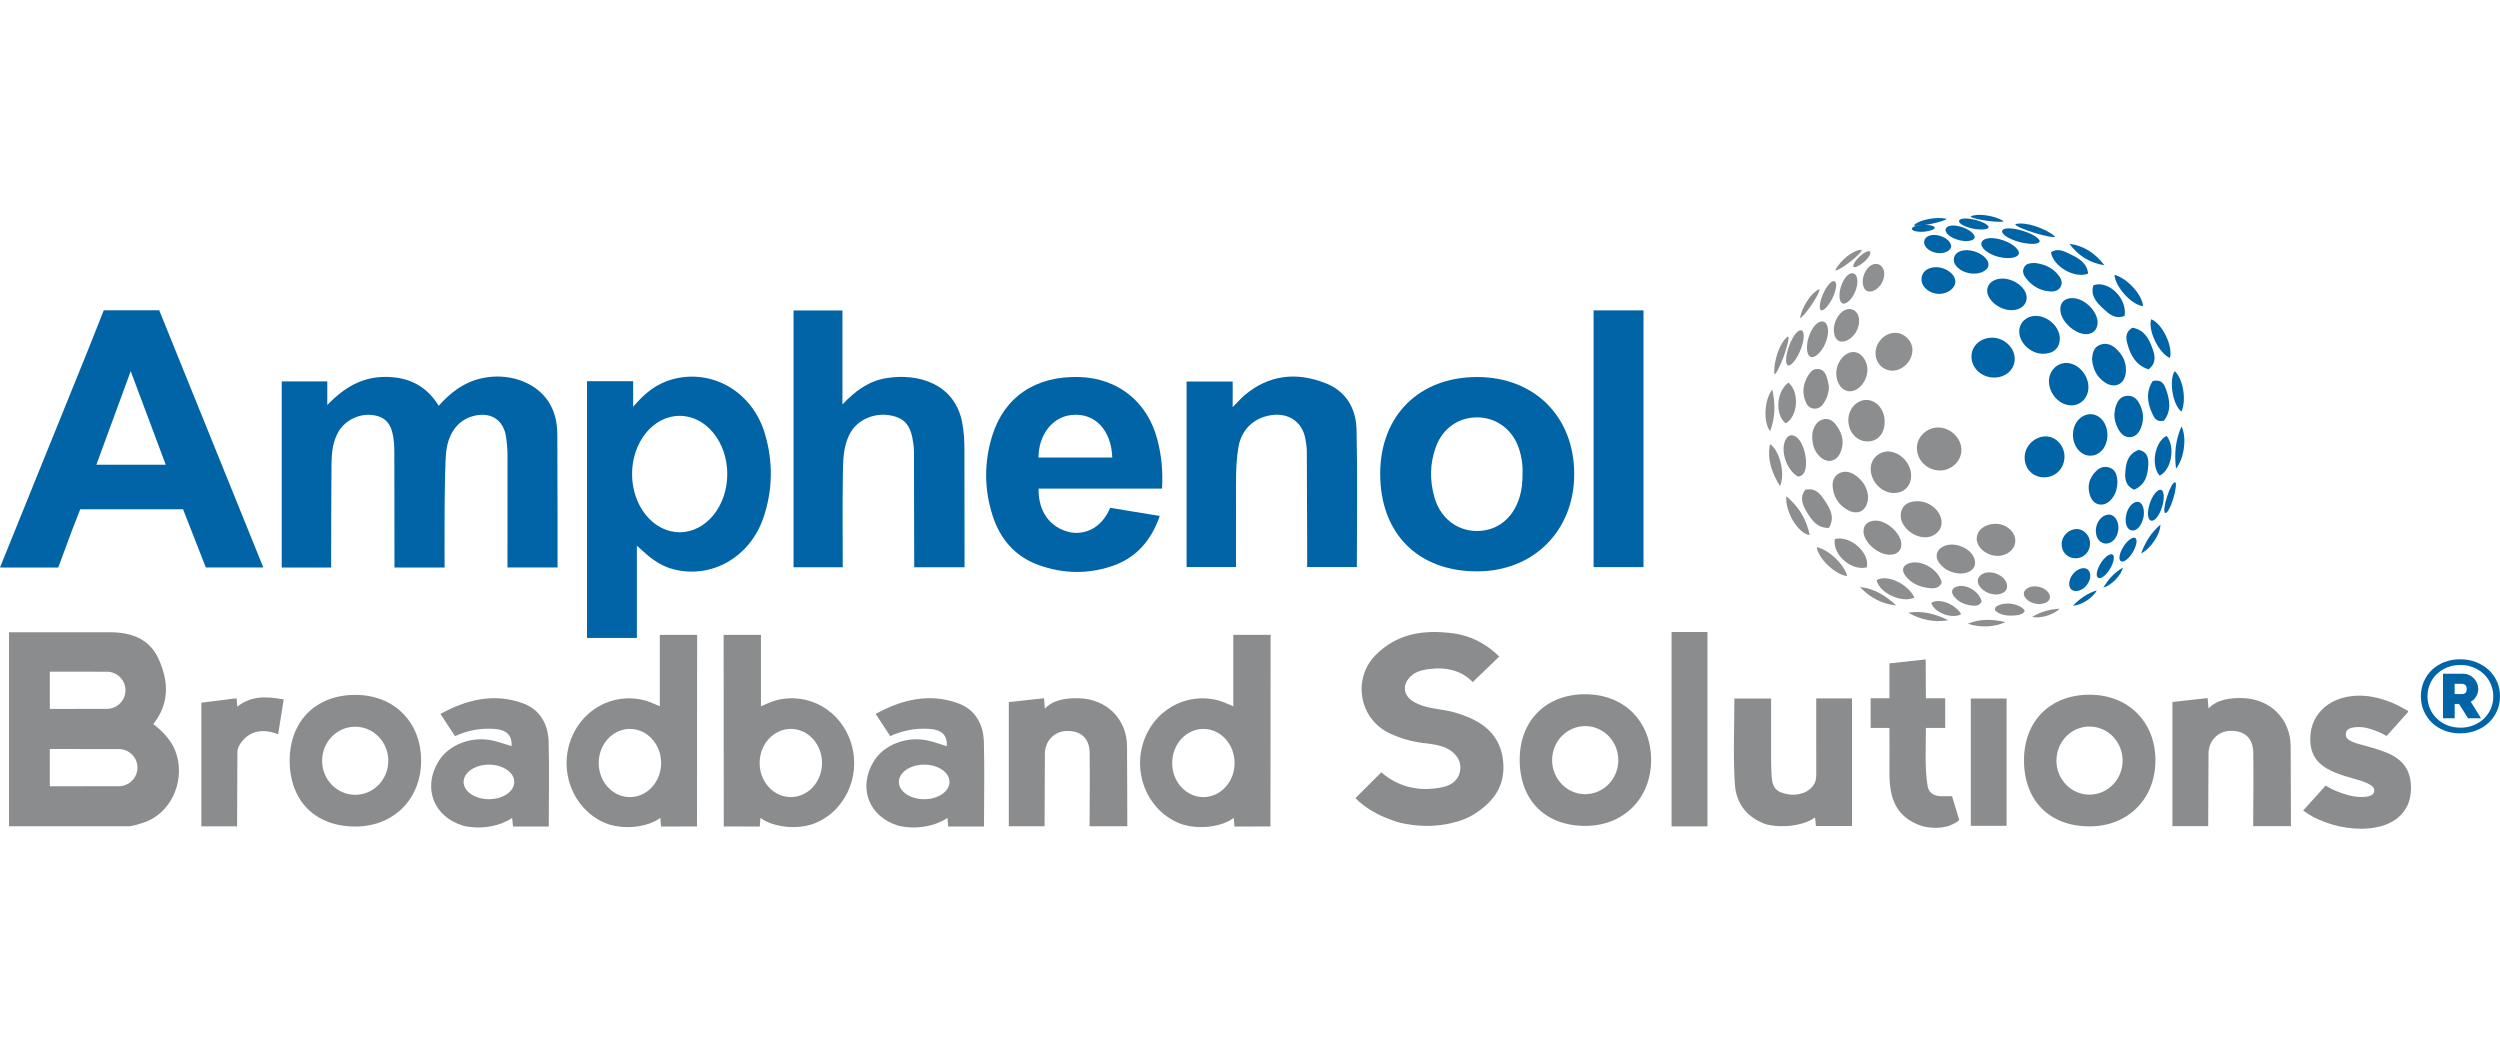 <svg width="156" height="65" viewBox="0 0 156 65" fill="none" xmlns="http://www.w3.org/2000/svg">
<path d="M92.171 23.526C88.547 23.526 86.123 25.946 86.124 29.564C86.127 33.284 88.469 35.649 92.16 35.653C95.693 35.658 98.229 33.12 98.231 29.581C98.231 26.003 95.752 23.526 92.17 23.526M94.815 31.044C94.413 32.345 93.436 33.124 92.185 33.134C90.925 33.143 89.877 32.334 89.507 31.026C89.207 29.97 89.22 28.907 89.604 27.871C90.028 26.72 91.029 26.027 92.204 26.045C93.374 26.061 94.367 26.791 94.763 27.935C94.947 28.463 95.027 29.011 95.007 29.53C95.011 30.069 94.964 30.562 94.815 31.043" fill="#0064A7"/>
<path d="M67.345 23.526C64.644 23.448 62.682 24.745 61.923 27.168C61.401 28.832 61.405 30.52 61.941 32.181C62.407 33.626 63.325 34.715 64.789 35.25C66.325 35.81 67.901 35.845 69.449 35.304C70.935 34.784 71.846 33.697 72.37 32.195C71.306 32.021 70.285 31.855 69.277 31.688C68.674 33.098 67.53 33.392 66.707 33.197C65.537 32.917 64.779 31.935 64.808 30.489H72.51C72.575 29.393 72.475 28.405 72.221 27.436C71.607 25.07 69.76 23.598 67.346 23.526M64.802 28.55C64.802 27.186 65.627 26.014 66.884 25.893C68.31 25.755 69.342 26.811 69.407 28.552L64.802 28.55Z" fill="#0064A7"/>
<path d="M82.698 23.905C80.892 23.199 79.189 23.383 77.672 24.652C77.44 24.847 77.24 25.082 76.919 25.405V23.807H74.043V35.387H77.125C77.125 34.008 77.12 32.645 77.127 31.281C77.13 30.156 77.09 29.027 77.277 27.909C77.46 26.802 78.246 26.053 79.357 25.901C80.443 25.755 81.27 26.34 81.462 27.403C81.506 27.658 81.543 27.916 81.545 28.173C81.557 30.02 81.561 31.867 81.567 33.715C81.569 34.265 81.567 34.814 81.567 35.387H84.668C84.668 32.508 84.713 29.664 84.649 26.822C84.62 25.507 84.015 24.417 82.7 23.903" fill="#0064A7"/>
<path d="M122.979 51.532H125.211V43.587H122.979V51.532Z" fill="#8A8C8D"/>
<path d="M121.054 29.357C121.79 29.358 122.405 28.756 122.392 28.049C122.378 27.322 121.695 26.673 120.947 26.675C120.229 26.678 119.63 27.246 119.614 27.938C119.6 28.71 120.253 29.355 121.054 29.358" fill="#8B8D8E"/>
<path d="M118.189 30.765C118.833 30.759 119.272 30.295 119.254 29.639C119.234 28.885 118.553 28.184 117.829 28.175C117.211 28.168 116.717 28.666 116.731 29.284C116.749 30.077 117.433 30.771 118.189 30.764" fill="#8B8D8E"/>
<path d="M115.336 26.189C115.326 26.946 115.849 27.543 116.525 27.545C117.176 27.548 117.602 27.059 117.602 26.311C117.602 25.564 117.101 24.966 116.469 24.956C115.865 24.948 115.345 25.512 115.338 26.189" fill="#8B8D8E"/>
<path d="M118.604 32.198C118.617 32.858 119.361 33.515 120.108 33.528C120.679 33.538 121.146 33.138 121.155 32.63C121.169 31.926 120.446 31.276 119.648 31.274C118.99 31.272 118.593 31.625 118.604 32.197" fill="#8B8D8E"/>
<path d="M118.276 20.769C117.643 20.757 117.066 21.317 117.035 21.979C117.005 22.618 117.467 23.126 118.08 23.129C118.726 23.13 119.324 22.53 119.336 21.864C119.347 21.29 118.853 20.78 118.276 20.768" fill="#8D8F90"/>
<path d="M115.266 31.811C115.946 32.202 116.561 31.862 116.569 30.979C116.526 30.46 116.243 29.935 115.67 29.59C115.034 29.209 114.319 29.588 114.354 30.302C114.384 30.934 114.679 31.471 115.267 31.809" fill="#8B8D8E"/>
<path d="M114.837 28.253C115.095 27.662 114.987 27.099 114.621 26.585C114.445 26.332 114.209 26.098 113.845 26.152C113.449 26.212 113.256 26.503 113.139 26.835C113.087 26.984 113.092 27.149 113.082 27.226C113.083 27.752 113.22 28.151 113.543 28.475C113.995 28.93 114.586 28.828 114.835 28.253" fill="#8B8D8E"/>
<path d="M124.65 34.687C125.251 34.691 125.744 34.276 125.755 33.761C125.765 33.186 125.195 32.686 124.527 32.685C123.866 32.683 123.361 33.075 123.348 33.597C123.333 34.16 123.96 34.682 124.651 34.687" fill="#8B8D8E"/>
<path d="M115.648 21.966C115.102 21.968 114.591 22.6 114.584 23.285C114.576 23.923 114.959 24.428 115.445 24.416C115.998 24.404 116.508 23.778 116.526 23.101C116.539 22.496 116.128 21.966 115.648 21.967" fill="#8D8F90"/>
<path d="M116.299 33.313C116.428 33.95 117.219 34.597 117.891 34.615C118.381 34.629 118.68 34.344 118.641 33.9C118.583 33.242 117.725 32.485 117.04 32.485C116.514 32.485 116.203 32.834 116.298 33.313" fill="#8B8D8E"/>
<path d="M122.299 35.791C123.109 35.784 123.449 35.276 123.122 34.688C122.823 34.154 121.97 33.837 121.387 34.047C120.847 34.242 120.688 34.71 121.029 35.156C121.361 35.587 121.838 35.76 122.299 35.789" fill="#8B8D8E"/>
<path d="M113.172 25.494C113.527 25.534 113.72 25.308 113.866 25.051C114.03 24.767 114.12 24.46 114.126 24.125C114.084 23.934 114.058 23.741 113.998 23.555C113.916 23.293 113.785 23.051 113.45 23.027C113.146 23.002 112.975 23.197 112.837 23.418C112.539 23.9 112.443 24.408 112.628 24.952C112.719 25.214 112.846 25.455 113.172 25.494Z" fill="#8B8D8E"/>
<path d="M113.853 31.22C113.586 30.81 113.279 30.413 112.645 30.566C112.261 31.087 112.508 31.567 112.781 32.006C113.068 32.469 113.383 32.952 114.126 32.942C114.524 32.252 114.186 31.728 113.853 31.22Z" fill="#8B8D8E"/>
<path d="M112.201 29.743C112.345 29.722 112.466 29.659 112.555 29.526C112.895 29.005 112.591 27.578 112.062 27.251C111.779 27.077 111.567 27.163 111.424 27.437C111.068 28.108 111.483 29.35 112.203 29.743" fill="#8B8D8E"/>
<path d="M119.251 35.116C118.753 35.218 118.606 35.544 118.906 35.939C119.296 36.456 119.87 36.66 120.505 36.707C120.759 36.725 121.035 36.667 121.165 36.347C120.977 35.579 120.007 34.962 119.251 35.116Z" fill="#8B8D8E"/>
<path d="M116.488 35.4C116.697 34.506 115.467 33.392 114.494 33.636C114.324 34.603 115.537 35.655 116.488 35.4Z" fill="#8B8D8E"/>
<path d="M111.605 23.87C110.834 24.417 110.747 25.89 111.429 26.421C112.187 25.976 112.306 24.506 111.605 23.87Z" fill="#8C8E8F"/>
<path d="M119.461 37.287C119.023 36.4 117.728 35.821 117.101 36.204C117.267 36.998 118.675 37.665 119.461 37.287Z" fill="#8C8E8F"/>
<path d="M111.466 30.965C111.374 31.944 112.237 33.322 112.925 33.388C112.73 32.447 112.305 31.67 111.466 30.965Z" fill="#8C8E8F"/>
<path d="M115.266 35.946C115.108 35.243 114.081 34.27 113.368 34.145C113.432 34.832 114.554 35.895 115.266 35.946Z" fill="#8E9091"/>
<path d="M110.444 27.716C110.272 28.662 110.538 29.464 111.072 30.335C111.421 29.566 111.044 28.082 110.444 27.716Z" fill="#8D8F90"/>
<path d="M110.589 24.302C110.08 24.978 110.021 26.32 110.455 26.91C110.778 26.055 110.796 25.235 110.589 24.302Z" fill="#8F9192"/>
<path d="M118.322 37.78C117.688 37.188 116.977 36.728 116.064 36.629C116.666 37.273 117.403 37.685 118.322 37.78Z" fill="#8B8D8E"/>
<path d="M124.423 23.559C125.172 23.563 125.731 23.047 125.717 22.367C125.705 21.686 125.069 21.089 124.338 21.072C123.6 21.058 123.02 21.571 123.02 22.244C123.02 22.97 123.644 23.554 124.423 23.558" fill="#0064A7"/>
<path d="M130.317 24.127C130.304 23.355 129.629 22.64 128.922 22.649C128.325 22.656 127.85 23.168 127.856 23.798C127.862 24.603 128.539 25.311 129.281 25.294C129.885 25.278 130.33 24.779 130.318 24.127" fill="#0064A7"/>
<path d="M128.824 28.498C128.831 27.815 128.289 27.229 127.653 27.23C126.96 27.233 126.353 27.826 126.338 28.517C126.32 29.238 126.839 29.783 127.547 29.787C128.266 29.789 128.818 29.234 128.824 28.498Z" fill="#0064A7"/>
<path d="M128.532 21.13C128.541 20.427 127.817 19.728 127.064 19.712C126.474 19.701 126.014 20.107 126.001 20.655C125.983 21.372 126.685 22.056 127.449 22.074C128.12 22.088 128.524 21.738 128.532 21.13Z" fill="#0064A7"/>
<path d="M130.432 28.435C131.033 28.437 131.497 27.882 131.503 27.158C131.508 26.431 131.053 25.857 130.464 25.845C129.862 25.835 129.364 26.394 129.353 27.097C129.341 27.837 129.821 28.432 130.432 28.435Z" fill="#0064A7"/>
<path d="M132.639 23.33C132.733 22.701 132.501 22.179 132.03 21.749C131.739 21.484 131.387 21.367 131.006 21.531C130.635 21.689 130.578 22.039 130.542 22.402C130.589 22.998 130.82 23.528 131.37 23.88C131.951 24.253 132.54 23.99 132.639 23.329" fill="#0064A7"/>
<path d="M129.47 18.614C128.835 18.53 128.466 18.907 128.588 19.512C128.713 20.127 129.406 20.759 130.048 20.843C130.536 20.906 130.882 20.617 130.891 20.139C130.9 19.482 130.177 18.706 129.47 18.614Z" fill="#0064A7"/>
<path d="M124.943 17.383C124.386 17.384 123.986 17.713 124 18.157C124.021 18.746 124.779 19.351 125.5 19.355C126.056 19.359 126.453 19.048 126.464 18.599C126.48 17.991 125.718 17.383 124.943 17.384" fill="#0064A7"/>
<path d="M132.913 27.278C133.283 27.26 133.488 26.98 133.608 26.662C133.778 26.209 133.76 25.757 133.56 25.316C133.406 24.972 133.195 24.677 132.75 24.699C132.306 24.719 132.124 25.033 132.014 25.391C131.968 25.542 131.961 25.704 131.936 25.859C131.933 26.173 132.017 26.458 132.159 26.735C132.317 27.038 132.545 27.296 132.914 27.278" fill="#0064A7"/>
<path d="M131.74 31.165C132.018 30.852 132.121 30.477 132.128 30.051C132.096 29.688 132.045 29.292 131.589 29.164C131.145 29.04 130.843 29.3 130.602 29.622C130.296 30.034 130.268 30.493 130.43 30.95C130.651 31.571 131.295 31.67 131.741 31.167" fill="#0064A7"/>
<path d="M126.982 16.409C126.74 16.427 126.463 16.403 126.312 16.669C126.166 16.923 126.261 17.158 126.423 17.362C126.796 17.837 127.284 18.142 127.918 18.187C128.169 18.206 128.415 18.148 128.558 17.936C128.716 17.7 128.65 17.451 128.494 17.234C128.136 16.733 127.615 16.488 126.981 16.408" fill="#0064A7"/>
<path d="M134.069 23.05C134.596 22.627 134.46 22.158 134.306 21.724C134.094 21.13 133.795 20.576 133.066 20.449C132.563 20.743 132.669 21.173 132.771 21.528C132.962 22.185 133.28 22.789 134.067 23.05" fill="#0064A7"/>
<path d="M130.63 17.8C130.421 18.436 130.822 18.87 131.247 19.265C131.598 19.59 131.979 19.943 132.575 19.712C132.752 18.612 131.565 17.464 130.63 17.8Z" fill="#0064A7"/>
<path d="M121.027 18.337C121.558 18.329 122.017 17.971 122.013 17.567C122.009 17.102 121.412 16.664 120.793 16.673C120.255 16.679 119.896 16.988 119.901 17.436C119.908 17.934 120.423 18.345 121.027 18.337Z" fill="#0064A7"/>
<path d="M133.171 30.558C133.9 30.233 134.022 29.613 134.053 28.99C134.073 28.609 134.01 28.187 133.454 28.072C132.848 28.29 132.674 28.79 132.629 29.338C132.591 29.794 132.562 30.278 133.173 30.558" fill="#0064A7"/>
<path d="M135.032 26.25C135.506 25.629 135.402 24.944 135.148 24.261C135.035 23.96 134.874 23.654 134.332 23.772C133.902 24.431 133.984 25.109 134.292 25.788C134.417 26.066 134.553 26.361 135.033 26.25" fill="#0064A7"/>
<path d="M130.301 17.074C130.223 16.38 129.681 16.101 129.157 15.849C128.798 15.677 128.394 15.457 127.98 15.747C128.125 16.629 129.451 17.402 130.301 17.074Z" fill="#0064A7"/>
<path d="M134.764 29.681C135.497 29.322 135.762 27.88 135.192 27.197C134.438 27.592 134.204 29.049 134.764 29.681Z" fill="#0064A7"/>
<path d="M135.407 22.34C135.599 21.581 134.918 20.18 134.231 19.922C134.026 20.636 134.703 22.032 135.407 22.34Z" fill="#0064A7"/>
<path d="M133.727 19.105C133.673 18.392 132.763 17.377 131.94 17.146C131.996 17.926 133.038 19.043 133.727 19.105Z" fill="#0064A7"/>
<path d="M136.122 25.685C136.447 24.961 136.228 23.646 135.701 23.157C135.326 23.756 135.577 25.263 136.122 25.685Z" fill="#0064A7"/>
<path d="M131.316 16.552C130.768 15.836 130.074 15.339 129.134 15.214C129.668 15.939 130.381 16.408 131.316 16.552Z" fill="#0064A7"/>
<path d="M135.784 29.242C136.289 28.619 136.474 27.316 136.127 26.604C135.735 27.496 135.673 28.325 135.784 29.242Z" fill="#0064A7"/>
<path d="M130.421 33.918C130.426 33.43 130.038 33.011 129.586 33.013C129.09 33.014 128.659 33.437 128.647 33.931C128.635 34.444 129.004 34.834 129.509 34.837C130.023 34.839 130.416 34.443 130.421 33.918Z" fill="#0064A7"/>
<path d="M132.178 33.094C132.25 32.611 132.006 32.158 131.653 32.114C131.268 32.068 130.873 32.443 130.796 32.93C130.715 33.44 130.949 33.862 131.342 33.915C131.741 33.968 132.103 33.614 132.178 33.094Z" fill="#0064A7"/>
<path d="M133.748 32.303C133.851 31.825 133.706 31.37 133.432 31.319C133.135 31.263 132.786 31.627 132.678 32.109C132.565 32.611 132.707 33.036 133.009 33.098C133.316 33.16 133.636 32.815 133.746 32.303" fill="#0064A7"/>
<path d="M134.915 31.625C135.076 31.11 135.045 30.62 134.849 30.568C134.634 30.508 134.31 30.903 134.144 31.424C133.972 31.966 134.006 32.423 134.223 32.487C134.443 32.552 134.743 32.181 134.915 31.626" fill="#0064A7"/>
<path d="M135.616 31.099C135.775 30.584 135.825 30.118 135.724 30.091C135.615 30.061 135.38 30.482 135.218 31.003C135.047 31.546 135.003 31.98 135.115 32.015C135.227 32.048 135.445 31.654 135.616 31.099Z" fill="#0064A7"/>
<path d="M133.092 34.447C133.324 34.056 133.392 33.648 133.238 33.568C133.069 33.479 132.722 33.741 132.486 34.136C132.238 34.549 132.18 34.928 132.349 35.021C132.52 35.117 132.841 34.868 133.092 34.446" fill="#0064A7"/>
<path d="M124.521 37.097C125.14 37.092 125.401 36.704 125.149 36.254C124.921 35.844 124.269 35.604 123.824 35.764C123.41 35.912 123.289 36.272 123.551 36.612C123.804 36.943 124.17 37.073 124.521 37.097Z" fill="#8B8D8E"/>
<path d="M122.191 36.58C121.808 36.657 121.697 36.908 121.926 37.21C122.226 37.603 122.664 37.761 123.149 37.797C123.344 37.81 123.554 37.766 123.654 37.522C123.511 36.935 122.769 36.462 122.191 36.58Z" fill="#8B8D8E"/>
<path d="M122.38 38.324C121.992 37.67 120.971 37.299 120.514 37.625C120.688 38.222 121.802 38.656 122.38 38.324Z" fill="#8C8E8F"/>
<path d="M121.572 38.703C120.8 38.322 119.987 38.085 119.077 38.232C119.833 38.667 120.656 38.854 121.572 38.703Z" fill="#8B8D8E"/>
<path d="M127.316 37.692C127.858 37.646 128.06 37.31 127.808 36.96C127.58 36.643 126.99 36.492 126.612 36.653C126.261 36.804 126.18 37.105 126.433 37.364C126.678 37.617 127.007 37.699 127.318 37.694" fill="#8B8D8E"/>
<path d="M124.805 37.734C124.449 37.855 124.377 38.046 124.639 38.21C124.981 38.423 125.426 38.448 125.896 38.384C126.086 38.357 126.282 38.289 126.343 38.106C126.123 37.734 125.345 37.549 124.805 37.734Z" fill="#8B8D8E"/>
<path d="M125.148 38.82C124.355 38.636 123.564 38.594 122.789 38.925C123.583 39.163 124.369 39.158 125.148 38.82Z" fill="#8B8D8E"/>
<path d="M122.954 17.06C123.503 17.137 124.027 16.909 124.078 16.571C124.14 16.181 123.585 15.72 122.947 15.628C122.39 15.549 121.978 15.749 121.921 16.127C121.857 16.546 122.329 16.971 122.954 17.06Z" fill="#0064A7"/>
<path d="M124.74 16.036C125.333 16.183 125.906 16.09 125.973 15.837C126.048 15.544 125.461 15.1 124.77 14.928C124.17 14.779 123.716 14.869 123.644 15.152C123.564 15.466 124.064 15.87 124.738 16.036" fill="#0064A7"/>
<path d="M126.081 15.118C126.673 15.267 127.228 15.246 127.271 15.074C127.321 14.876 126.708 14.519 126.018 14.346C125.418 14.195 124.981 14.222 124.934 14.415C124.882 14.629 125.405 14.949 126.081 15.12" fill="#0064A7"/>
<path d="M128.244 14.767C127.609 14.216 126.343 13.82 125.774 13.983C125.768 13.987 125.763 13.993 125.761 13.998C125.733 14.082 126.265 14.32 126.951 14.531C127.623 14.738 128.193 14.839 128.239 14.765H128.244V14.767Z" fill="#0064A7"/>
<path d="M120.872 15.784C121.298 15.845 121.705 15.667 121.747 15.404C121.793 15.101 121.362 14.743 120.866 14.673C120.435 14.611 120.112 14.767 120.069 15.06C120.021 15.386 120.388 15.716 120.872 15.784Z" fill="#0064A7"/>
<path d="M122.258 14.989C122.719 15.104 123.166 15.03 123.216 14.834C123.276 14.607 122.819 14.262 122.283 14.128C121.816 14.012 121.464 14.083 121.408 14.301C121.345 14.544 121.734 14.857 122.258 14.988" fill="#0064A7"/>
<path d="M123.169 14.277C123.636 14.364 124.064 14.32 124.089 14.185C124.117 14.029 123.624 13.782 123.08 13.681C122.607 13.592 122.27 13.635 122.244 13.786C122.215 13.954 122.638 14.177 123.169 14.277Z" fill="#0064A7"/>
<path d="M125.029 13.796C124.453 13.445 123.406 13.295 122.984 13.497C122.979 13.501 122.975 13.506 122.975 13.51C122.964 13.578 123.414 13.698 123.983 13.776C124.54 13.852 125.001 13.861 125.027 13.796H125.031H125.029Z" fill="#0064A7"/>
<path d="M121.469 13.649C120.803 13.511 119.764 13.715 119.441 14.044C119.437 14.049 119.435 14.055 119.437 14.06C119.451 14.127 119.918 14.091 120.479 13.976C121.03 13.864 121.464 13.719 121.465 13.649H121.469Z" fill="#0064A7"/>
<path d="M120.082 14.456C120.441 14.424 120.741 14.306 120.729 14.203C120.716 14.083 120.303 14.004 119.885 14.042C119.523 14.073 119.288 14.172 119.301 14.288C119.317 14.416 119.674 14.492 120.082 14.456Z" fill="#0064A7"/>
<path d="M115.824 20.703C115.558 21.168 115.053 21.431 114.738 21.267C114.375 21.077 114.324 20.378 114.633 19.834C114.902 19.363 115.319 19.168 115.668 19.351C116.056 19.555 116.127 20.172 115.824 20.702" fill="#8D8F90"/>
<path d="M113.892 21.449C113.657 21.991 113.235 22.372 112.983 22.27C112.692 22.152 112.676 21.436 112.949 20.806C113.185 20.258 113.533 19.965 113.813 20.081C114.122 20.209 114.16 20.834 113.891 21.449" fill="#8D8F90"/>
<path d="M112.319 21.919C112.085 22.461 111.734 22.871 111.565 22.801C111.369 22.718 111.44 22.038 111.711 21.405C111.946 20.857 112.233 20.54 112.422 20.62C112.631 20.709 112.584 21.302 112.319 21.919Z" fill="#8D8F90"/>
<path d="M110.723 23.359C110.648 22.541 111.077 21.337 111.556 21.003C111.564 21 111.57 20.999 111.578 21C111.665 21.03 111.543 21.58 111.307 22.23C111.074 22.869 110.817 23.365 110.726 23.355L110.723 23.36V23.359Z" fill="#8D8F90"/>
<path d="M117.418 17.673C117.191 18.07 116.762 18.293 116.495 18.153C116.187 17.992 116.143 17.397 116.406 16.936C116.634 16.535 116.989 16.369 117.285 16.524C117.615 16.698 117.675 17.223 117.418 17.673Z" fill="#8D8F90"/>
<path d="M115.749 18.235C115.549 18.694 115.189 19.02 114.976 18.932C114.731 18.832 114.715 18.223 114.948 17.689C115.148 17.221 115.445 16.973 115.682 17.07C115.946 17.179 115.976 17.712 115.749 18.235Z" fill="#8D8F90"/>
<path d="M114.321 18.652C114.092 19.1 113.771 19.429 113.631 19.359C113.469 19.28 113.569 18.706 113.835 18.184C114.067 17.731 114.328 17.478 114.483 17.557C114.657 17.643 114.582 18.143 114.321 18.653" fill="#8D8F90"/>
<path d="M112.324 19.841C112.432 19.151 113.042 18.239 113.509 18.054C113.515 18.054 113.522 18.054 113.527 18.056C113.592 18.097 113.376 18.528 113.043 19.02C112.717 19.502 112.4 19.863 112.327 19.837L112.324 19.841Z" fill="#8D8F90"/>
<path d="M114.522 16.869C114.831 16.231 115.666 15.581 116.146 15.592C116.154 15.595 116.16 15.597 116.162 15.601C116.209 15.668 115.88 16.005 115.428 16.354C114.984 16.697 114.584 16.922 114.526 16.866L114.522 16.869Z" fill="#8D8F90"/>
<path d="M116.291 16.367C116.024 16.596 115.729 16.728 115.659 16.651C115.575 16.559 115.794 16.217 116.106 15.947C116.377 15.713 116.612 15.617 116.692 15.704C116.779 15.803 116.597 16.105 116.293 16.367" fill="#8D8F90"/>
<path d="M133.606 34.533C134.191 34.247 134.798 33.361 134.812 32.734C134.21 33.253 133.863 33.834 133.606 34.533Z" fill="#0064A7"/>
<path d="M131.246 36.67C131.749 36.525 132.362 35.911 132.468 35.418C131.914 35.743 131.554 36.155 131.246 36.67Z" fill="#0064A7"/>
<path d="M129.353 37.8C129.878 37.766 130.618 37.297 130.836 36.838C130.22 37.038 129.774 37.361 129.353 37.8Z" fill="#0064A7"/>
<path d="M128.522 37.983C128.167 38.355 127.323 38.615 126.811 38.494C127.359 38.158 127.901 38.026 128.522 37.983Z" fill="#8B8D8E"/>
<path d="M129.554 35.623C129.992 35.316 130.375 35.438 130.43 35.861C130.479 36.244 130.142 36.729 129.747 36.848C129.38 36.958 129.11 36.784 129.119 36.429C129.128 36.084 129.319 35.814 129.554 35.622" fill="#0064A7"/>
<path d="M131.675 35.481C131.907 35.089 131.974 34.682 131.821 34.601C131.653 34.513 131.306 34.775 131.07 35.171C130.822 35.583 130.763 35.964 130.933 36.057C131.103 36.152 131.424 35.903 131.675 35.481Z" fill="#0064A7"/>
<path d="M153.515 45.761C153.156 45.761 152.827 45.703 152.527 45.586C152.228 45.468 151.97 45.305 151.755 45.099C151.54 44.892 151.37 44.648 151.247 44.366C151.125 44.084 151.063 43.777 151.063 43.444C151.063 43.111 151.125 42.811 151.247 42.529C151.371 42.247 151.54 42.004 151.755 41.799C151.971 41.595 152.228 41.434 152.527 41.315C152.827 41.197 153.156 41.139 153.515 41.139C153.874 41.139 154.197 41.199 154.501 41.315C154.805 41.434 155.069 41.595 155.29 41.799C155.513 42.004 155.687 42.248 155.812 42.529C155.937 42.811 156 43.116 156 43.444C156 43.772 155.937 44.085 155.812 44.366C155.687 44.648 155.513 44.891 155.29 45.099C155.069 45.305 154.805 45.468 154.501 45.586C154.197 45.704 153.868 45.761 153.515 45.761ZM153.523 45.409C153.811 45.409 154.081 45.361 154.331 45.261C154.582 45.163 154.8 45.028 154.985 44.854C155.172 44.682 155.316 44.475 155.421 44.236C155.526 43.998 155.58 43.737 155.58 43.455C155.58 43.174 155.528 42.926 155.425 42.686C155.322 42.447 155.177 42.239 154.994 42.065C154.81 41.891 154.595 41.751 154.343 41.648C154.093 41.546 153.82 41.494 153.523 41.494C153.225 41.494 152.951 41.546 152.701 41.648C152.449 41.751 152.235 41.889 152.052 42.065C151.872 42.239 151.73 42.446 151.628 42.683C151.528 42.92 151.476 43.175 151.476 43.448C151.476 43.72 151.528 43.976 151.628 44.212C151.73 44.448 151.871 44.656 152.052 44.833C152.235 45.01 152.449 45.151 152.701 45.252C152.951 45.355 153.224 45.406 153.523 45.406M152.441 42.042H153.716C153.85 42.042 153.974 42.07 154.087 42.126C154.201 42.181 154.3 42.254 154.382 42.344C154.463 42.433 154.527 42.535 154.574 42.647C154.618 42.76 154.641 42.874 154.641 42.991C154.641 43.157 154.599 43.313 154.511 43.461C154.425 43.609 154.313 43.718 154.176 43.79L154.815 44.821H154.007L153.443 43.924H153.172V44.821H152.441V42.043V42.042ZM153.644 43.31C153.725 43.31 153.794 43.284 153.845 43.233C153.897 43.182 153.922 43.102 153.922 42.991C153.922 42.871 153.892 42.788 153.83 42.74C153.77 42.694 153.703 42.67 153.631 42.67H153.17V43.311H153.643L153.644 43.31Z" fill="#0064A7"/>
<path d="M9.934 19.359H6.477C6.452 19.412 6.065 20.391 5.509 21.8C3.683 26.311 1.845 30.853 0 35.41H0.166V35.414H3.635C3.928 34.621 4.215 33.847 4.497 33.084C4.668 32.65 4.837 32.214 5.008 31.778H11.423C11.902 33.002 12.383 34.231 12.844 35.41H16.431C14.254 30.03 12.083 24.668 9.934 19.359ZM6.013 29C6.725 27.06 7.423 25.16 8.156 23.161C8.909 25.17 9.616 27.061 10.343 29H6.011H6.013Z" fill="#0064A7"/>
<path d="M34.773 27.034C34.767 26.333 34.612 25.645 34.206 25.034C33.405 23.829 31.717 23.242 30.077 23.599C28.969 23.838 28.124 24.478 27.378 25.321C26.582 24.034 25.442 23.503 23.981 23.52C22.544 23.534 21.45 24.212 20.423 25.271V23.798H17.579V35.413H20.665C20.665 35.202 20.663 34.994 20.663 34.815C20.668 32.875 20.667 30.936 20.685 28.994C20.692 28.292 20.751 27.589 21.111 26.955C21.55 26.178 22.521 25.744 23.403 25.924C24.158 26.078 24.496 26.566 24.585 27.637C24.6 27.822 24.604 28.006 24.606 28.191C24.608 29.3 24.615 35.413 24.615 35.413H27.744C27.744 35.413 27.703 29.252 27.85 28.129C28.009 26.914 28.673 26.114 29.713 25.92C30.688 25.738 31.404 26.239 31.568 27.204C31.639 27.625 31.67 28.048 31.669 28.474C31.666 29.965 31.667 35.411 31.667 35.411H34.792C34.792 35.411 34.794 29 34.777 27.035" fill="#0064A7"/>
<path d="M47.719 27.033C46.939 24.447 44.46 23.009 41.998 23.657C41.012 23.915 40.248 24.505 39.509 25.384V23.786H36.631V39.806H39.741V34.053C40.023 34.302 40.208 34.474 40.401 34.638C40.889 35.05 41.425 35.374 42.054 35.531C44.408 36.124 46.795 34.768 47.633 32.317C48.229 30.573 48.251 28.79 47.72 27.032M42.412 33.212C40.771 33.212 39.441 31.586 39.441 29.58C39.441 27.574 40.771 25.948 42.412 25.948C44.053 25.948 45.382 27.574 45.382 29.58C45.382 31.586 44.053 33.212 42.412 33.212Z" fill="#0064A7"/>
<path d="M60.181 28.13C60.181 27.518 60.153 26.906 60.03 26.311C59.555 23.973 57.343 23.264 55.305 23.595C54.239 23.768 53.398 24.364 52.568 25.236V19.371H49.518V35.397H52.586C52.586 33.463 52.567 31.58 52.594 29.697C52.607 28.779 52.595 27.84 53.068 26.999C53.532 26.174 54.582 25.733 55.575 25.924C56.478 26.098 56.853 26.565 56.996 27.707C57.017 27.872 57.031 28.038 57.031 28.204C57.036 29.773 57.047 35.397 57.047 35.397H60.189C60.189 35.397 60.179 29.14 60.179 28.13" fill="#0064A7"/>
<path d="M102.555 19.367H99.44V35.388H102.555V19.367Z" fill="#0064A7"/>
<path d="M91.669 44.775C91.204 44.577 90.729 44.422 90.232 44.333C89.572 44.217 88.898 44.157 88.292 43.836C87.527 43.432 87.447 42.682 88.115 42.128C88.35 41.932 88.632 41.84 88.93 41.788C90.095 41.582 91.148 41.776 91.898 42.563C92.463 42.019 93.003 41.498 93.554 40.968C92.77 40.198 91.819 39.668 90.662 39.517C88.857 39.282 87.191 39.517 85.85 40.864C84.355 42.368 84.82 44.892 86.746 45.775C87.392 46.072 88.067 46.27 88.778 46.359C89.275 46.422 89.778 46.469 90.247 46.68C90.821 46.942 91.168 47.447 91.127 47.971C91.083 48.556 90.699 48.978 90.014 49.12C88.577 49.419 87.279 49.128 86.191 48.193C85.66 48.724 85.129 49.257 84.578 49.807C85.198 50.42 85.956 50.861 86.813 51.157C86.911 51.199 87.01 51.236 87.105 51.266C87.105 51.266 88.722 51.795 90.522 51.372L90.525 51.368C90.673 51.336 90.822 51.3 90.975 51.256C91.285 51.156 91.59 51.043 91.874 50.872C93.04 50.165 93.849 49.242 93.813 47.798C93.776 46.323 93.019 45.349 91.67 44.776" fill="#8A8C8D"/>
<path d="M14.808 44.096L14.763 43.572L12.563 43.849C12.563 43.849 12.564 49.318 12.563 51.565H14.795C14.802 50.09 14.811 48.613 14.813 47.139C14.813 46.874 14.799 46.728 14.941 46.493C15.459 45.637 16.327 45.41 17.356 45.819C17.472 45.096 17.586 44.38 17.703 43.648C16.613 43.44 15.661 43.413 14.809 44.096" fill="#8A8C8D"/>
<path d="M22.171 43.36C19.716 43.36 18.076 44.998 18.076 47.451C18.078 49.971 19.665 51.573 22.166 51.576C24.56 51.58 26.278 49.86 26.278 47.463C26.278 45.065 24.599 43.361 22.171 43.361M22.165 49.595C21.025 49.595 20.1 48.645 20.1 47.472C20.1 46.298 21.025 45.347 22.165 45.347C23.305 45.347 24.23 46.298 24.23 47.472C24.23 48.645 23.306 49.595 22.165 49.595Z" fill="#8A8C8D"/>
<path d="M34.237 46.314C34.21 45.2 33.706 44.27 32.611 43.878C30.828 43.241 29.144 43.641 27.482 44.548C27.807 45.045 28.097 45.485 28.392 45.935C29.2 45.569 30 45.425 30.831 45.482C31.615 45.535 31.956 45.875 31.926 46.563C31.533 46.444 31.151 46.303 30.755 46.213C29.439 45.913 28.009 46.461 27.374 47.489C26.347 49.151 27.057 50.984 28.919 51.529C28.965 51.54 29.02 51.553 29.079 51.563C29.114 51.569 29.149 51.575 29.189 51.582C29.673 51.658 30.438 51.691 31.285 51.383C31.511 51.29 31.739 51.187 31.958 51.04C31.982 51.262 31.997 51.419 32.013 51.575C32.757 51.575 33.499 51.576 34.242 51.576C34.244 49.821 34.28 48.066 34.237 46.312M30.51 49.87C29.636 49.87 28.929 49.388 28.929 48.792C28.929 48.197 29.637 47.714 30.51 47.714C31.383 47.714 32.091 48.197 32.091 48.792C32.091 49.388 31.383 49.87 30.51 49.87Z" fill="#8A8C8D"/>
<path d="M41.172 39.616V44.073C40.82 43.932 40.54 43.785 40.24 43.706C38.197 43.165 36.152 44.346 35.533 46.409C34.897 48.53 36.011 50.783 38.023 51.452C38.126 51.485 38.241 51.497 38.345 51.531C38.833 51.627 39.644 51.695 40.549 51.383C40.735 51.311 40.917 51.23 41.082 51.121L41.204 51.031C41.204 51.031 41.244 51.569 41.248 51.576C41.996 51.575 42.743 51.572 43.492 51.571C43.495 48.608 43.502 39.616 43.502 39.616H41.172ZM39.307 49.739C38.231 49.739 37.359 48.787 37.359 47.612C37.359 46.438 38.232 45.485 39.307 45.485C40.382 45.485 41.255 46.438 41.255 47.612C41.255 48.787 40.382 49.739 39.307 49.739Z" fill="#8A8C8D"/>
<path d="M45.154 39.616C45.154 39.616 45.16 48.606 45.164 51.571C45.912 51.572 46.66 51.575 47.408 51.576C47.411 51.568 47.453 51.031 47.453 51.031L47.574 51.121C47.74 51.23 47.922 51.31 48.108 51.382C49.012 51.693 49.822 51.627 50.311 51.528C50.415 51.494 50.53 51.483 50.633 51.449C52.645 50.781 53.759 48.528 53.122 46.408C52.503 44.344 50.46 43.162 48.415 43.703C48.117 43.782 47.835 43.929 47.484 44.07V39.615H45.154V39.616ZM47.401 47.611C47.401 46.436 48.273 45.484 49.348 45.484C50.423 45.484 51.295 46.436 51.295 47.611C51.295 48.786 50.425 49.737 49.348 49.737C48.272 49.737 47.401 48.786 47.401 47.611Z" fill="#8A8C8D"/>
<path d="M61.395 46.314C61.369 45.2 60.865 44.27 59.769 43.878C57.987 43.241 56.303 43.641 54.641 44.548C54.966 45.045 55.255 45.485 55.55 45.935C56.359 45.569 57.159 45.425 57.99 45.482C58.774 45.535 59.114 45.875 59.084 46.563C58.692 46.444 58.309 46.303 57.914 46.213C56.598 45.913 55.168 46.461 54.533 47.489C53.506 49.151 54.216 50.984 56.077 51.529C56.124 51.54 56.179 51.553 56.238 51.563C56.273 51.569 56.308 51.575 56.347 51.582C56.831 51.658 57.597 51.691 58.444 51.383C58.669 51.29 58.898 51.187 59.117 51.04C59.14 51.262 59.156 51.419 59.172 51.575C59.915 51.575 60.658 51.576 61.401 51.576C61.403 49.821 61.439 48.066 61.395 46.312M57.669 49.87C56.795 49.87 56.088 49.388 56.088 48.792C56.088 48.197 56.796 47.714 57.669 47.714C58.542 47.714 59.25 48.197 59.25 48.792C59.25 49.388 58.542 49.87 57.669 49.87Z" fill="#8A8C8D"/>
<path d="M70.344 51.558C70.34 49.898 70.339 48.237 70.327 46.577C70.317 44.858 69.05 43.617 67.325 43.572C66.556 43.55 65.723 43.654 65.201 44.217C65.201 44.216 65.203 44.218 65.201 44.217L65.145 43.569C65.145 43.569 63.683 43.728 62.95 43.812V51.558H65.181C65.187 50.048 65.194 48.538 65.201 47.029C65.204 46.206 65.826 45.636 66.529 45.614C67.444 45.584 67.981 46.059 67.995 46.977C68.014 48.503 67.995 50.032 67.989 51.559H70.344V51.558Z" fill="#8A8C8D"/>
<path d="M76.957 39.616V44.073C76.605 43.932 76.324 43.785 76.024 43.706C73.981 43.165 71.937 44.346 71.317 46.409C70.681 48.53 71.796 50.783 73.808 51.452C73.911 51.485 74.026 51.497 74.129 51.531C74.618 51.627 75.429 51.695 76.333 51.383C76.52 51.311 76.701 51.23 76.867 51.121L76.988 51.031C76.988 51.031 77.029 51.569 77.031 51.576C77.78 51.575 78.529 51.572 79.276 51.571C79.279 48.608 79.286 39.616 79.286 39.616H76.957ZM75.091 49.739C74.015 49.739 73.144 48.787 73.144 47.612C73.144 46.438 74.016 45.485 75.091 45.485C76.166 45.485 77.039 46.438 77.039 47.612C77.039 48.787 76.166 49.739 75.091 49.739Z" fill="#8A8C8D"/>
<path d="M98.923 43.32C96.468 43.32 94.828 44.958 94.828 47.411C94.831 49.93 96.417 51.533 98.918 51.536C101.312 51.539 103.03 49.82 103.03 47.423C103.03 45.025 101.351 43.321 98.923 43.321M98.917 49.557C97.777 49.557 96.852 48.606 96.852 47.433C96.852 46.259 97.777 45.308 98.917 45.308C100.057 45.308 100.982 46.259 100.982 47.433C100.982 48.606 100.058 49.557 98.917 49.557Z" fill="#8A8C8D"/>
<path d="M130.392 43.35C127.937 43.35 126.297 44.988 126.297 47.441C126.299 49.961 127.886 51.563 130.387 51.566C132.781 51.569 134.499 49.85 134.499 47.452C134.499 45.055 132.82 43.351 130.392 43.351M130.386 49.585C129.244 49.585 128.321 48.635 128.321 47.461C128.321 46.288 129.244 45.336 130.386 45.336C131.527 45.336 132.451 46.288 132.451 47.461C132.451 48.635 131.526 49.585 130.386 49.585Z" fill="#8A8C8D"/>
<path d="M106.545 39.438H104.305V51.565H106.545V39.438Z" fill="#8A8C8D"/>
<path d="M113.332 43.579C113.332 45.196 113.33 46.745 113.335 48.295C113.335 48.559 113.31 48.799 113.141 49.023C112.714 49.584 111.971 49.682 111.356 49.519C110.683 49.341 110.569 48.978 110.538 48.249C110.502 47.381 110.519 46.514 110.516 45.645C110.513 44.967 110.516 44.289 110.516 43.587H108.225C108.225 45.387 108.142 47.159 108.254 48.919C108.331 50.148 109.026 51.039 110.23 51.445C110.408 51.487 110.678 51.536 111.01 51.551C111.215 51.553 111.333 51.553 111.532 51.546C111.895 51.522 112.303 51.449 112.728 51.294C112.756 51.281 113.07 51.161 113.257 51.006C113.258 51.013 113.258 51.018 113.261 51.026C113.283 51.236 113.297 51.39 113.313 51.541C114.057 51.541 114.8 51.542 115.542 51.542V51.537H115.561C115.561 51.537 115.563 51.532 115.566 51.529V43.581H113.332V43.579Z" fill="#8A8C8D"/>
<path d="M121.806 49.682C121.525 49.682 121.303 49.688 121.082 49.681C120.66 49.663 120.352 49.468 120.282 49.044C120.088 47.871 120.183 46.584 120.176 45.423H121.38C121.38 45.423 121.383 43.601 121.38 43.601V43.57H120.176C120.176 42.796 120.163 41.933 120.163 41.147C119.386 41.232 118.672 41.309 117.901 41.394V43.572H116.728V45.424H117.9C117.9 46.307 117.914 47.278 117.902 48.166C117.879 49.839 118.33 51.022 119.953 51.553C120.089 51.59 120.29 51.629 120.532 51.648H120.552C120.718 51.658 120.9 51.658 121.1 51.638C121.112 51.636 121.122 51.638 121.133 51.635C121.289 51.616 121.452 51.584 121.62 51.535C121.842 51.426 122.067 51.359 122.258 51.167C122.107 50.673 121.956 50.169 121.807 49.683" fill="#8A8C8D"/>
<path d="M11.028 47.115C10.782 46.281 10.219 45.689 9.566 45.181C10.597 43.88 10.52 42.501 9.903 41.132C9.321 39.838 8.164 39.448 6.818 39.452C5.571 39.455 0.562 39.452 0.562 39.452V51.559H8.073C8.561 51.483 8.643 51.422 8.837 51.368C10.598 50.87 11.544 48.863 11.028 47.115ZM3.11 41.911L6.743 41.915C7.349 41.958 7.83 42.458 7.83 43.073C7.83 43.689 7.349 44.187 6.743 44.231L3.11 44.239V41.913V41.911ZM7.491 49.057L3.11 49.065L3.106 46.738L7.491 46.742C8.096 46.785 8.578 47.285 8.578 47.9C8.578 48.516 8.096 49.014 7.491 49.058" fill="#8A8C8D"/>
<path d="M142.954 51.549C142.949 49.889 142.949 48.228 142.937 46.568C142.927 44.849 141.66 43.608 139.935 43.561C139.166 43.541 138.333 43.645 137.812 44.208C137.812 44.207 137.813 44.209 137.812 44.208L137.755 43.56C137.755 43.56 136.293 43.719 135.56 43.803V51.549H137.791C137.797 50.039 137.804 48.529 137.812 47.02C137.814 46.197 138.436 45.627 139.14 45.605C140.054 45.575 140.59 46.05 140.605 46.967C140.624 48.494 140.605 50.023 140.599 51.55H142.954V51.549Z" fill="#8A8C8D"/>
<path d="M150.266 48.16C150.142 47.88 149.964 47.64 149.735 47.443C149.511 47.251 149.238 47.09 148.92 46.963C148.619 46.84 148.27 46.727 147.889 46.62C147.619 46.547 147.382 46.481 147.176 46.423C146.983 46.368 146.821 46.307 146.697 46.245C146.586 46.187 146.501 46.124 146.448 46.057C146.404 46 146.381 45.929 146.381 45.837C146.381 45.697 146.381 45.367 147.169 45.367C147.387 45.367 147.606 45.4 147.824 45.46C148.05 45.524 148.259 45.597 148.449 45.682C148.61 45.753 148.754 45.826 148.88 45.901L148.923 45.925L150.23 44.47L150.278 44.376L150.129 44.289C149.952 44.186 149.754 44.082 149.541 43.976C149.326 43.871 149.091 43.776 148.843 43.692C148.598 43.609 148.334 43.541 148.06 43.488C147.378 43.357 146.67 43.39 146.063 43.582C145.695 43.698 145.366 43.873 145.085 44.102C144.8 44.335 144.576 44.623 144.411 44.958C144.246 45.295 144.161 45.686 144.161 46.123C144.161 46.436 144.207 46.715 144.299 46.955C144.392 47.197 144.535 47.415 144.726 47.601C144.911 47.782 145.147 47.942 145.426 48.078C145.696 48.21 146.021 48.334 146.389 48.446C146.661 48.526 146.912 48.6 147.145 48.666C147.366 48.73 147.559 48.799 147.717 48.871C147.867 48.94 147.982 49.013 148.06 49.093C148.123 49.155 148.152 49.23 148.152 49.33C148.152 49.429 148.152 49.732 147.374 49.732C147.09 49.732 146.808 49.695 146.531 49.617C146.246 49.54 145.986 49.451 145.756 49.351C145.527 49.253 145.334 49.154 145.184 49.058L145.121 49.018L143.717 50.579L144.055 50.808C144.271 50.942 144.474 51.049 144.678 51.138C144.95 51.258 145.237 51.363 145.528 51.449C145.82 51.536 146.126 51.602 146.435 51.647C146.743 51.691 147.048 51.714 147.342 51.714C147.728 51.714 148.107 51.67 148.471 51.582C148.843 51.493 149.177 51.349 149.467 51.15C149.76 50.948 149.999 50.681 150.178 50.353C150.355 50.025 150.446 49.623 150.446 49.154C150.446 48.773 150.384 48.439 150.26 48.16" fill="#8A8C8D"/>
</svg>
